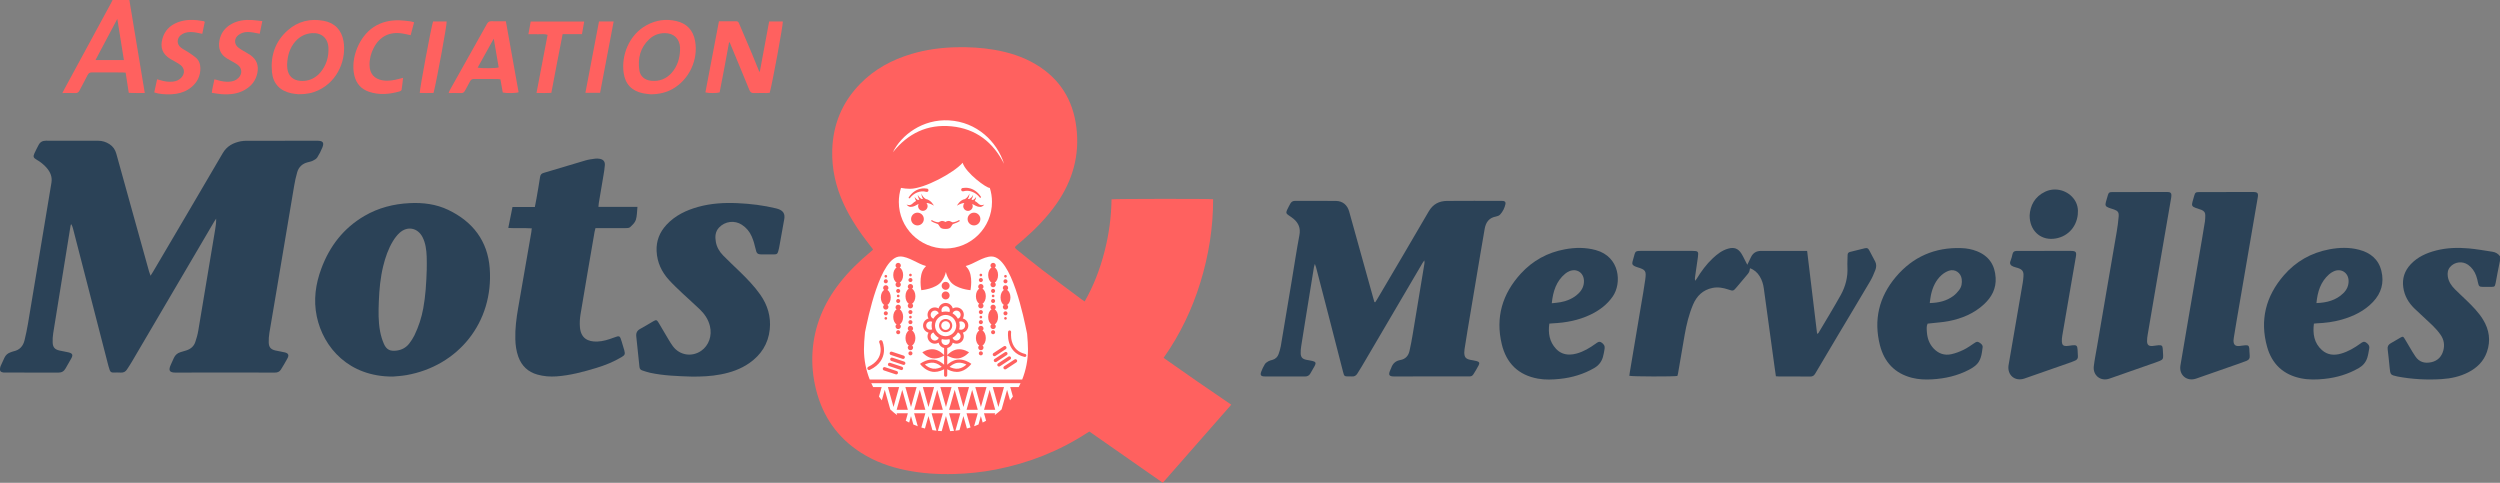 <?xml version="1.0" encoding="UTF-8"?>
<svg id="Calque_1" data-name="Calque 1" xmlns="http://www.w3.org/2000/svg" viewBox="0 0 1363.83 263.37">
  <rect x="0" y="0" width="1363.83" height="263.37" fill="#808080" stroke="none"/>
  <defs>
    <style>
      .cls-1 {
        fill: #ff615f;
      }

      .cls-2 {
        fill: #2b4257;
      }

      .cls-3 {
        fill: #fff;
      }
    </style>
  </defs>
  <path class="cls-1" d="M476.27,136.02c-.51-.65-1.07-1.36-1.62-2.06-5.57-7.1-10.61-14.52-14.41-22.74-4.3-9.3-6.52-19.06-6.23-29.32.4-13.99,5.41-26.09,15.22-36.15,7.84-8.03,17.38-13.16,28.04-16.33,7.99-2.38,16.18-3.47,24.51-3.65,6.93-.15,13.82.22,20.66,1.4,7.95,1.37,15.56,3.74,22.53,7.88,13.03,7.73,20.31,19.25,22.2,34.19,1.94,15.27-1.92,29.09-10.63,41.66-5.33,7.68-11.84,14.26-18.88,20.36-1.04.9-2.11,1.76-3.15,2.66-1,.85-1.01,1.28.04,2.13,4.62,3.71,9.18,7.47,13.89,11.07,7.11,5.44,14.32,10.75,21.49,16.1.53.39,1.08.75,1.78,1.24,4.92-8.57,8.34-17.59,10.78-27,2.44-9.42,3.76-19.01,3.88-28.72,1.16-.3,53.82-.35,55.43-.05,0,15.42-2.38,30.49-6.91,45.23-4.53,14.76-11.11,28.54-20.11,41.31,12.25,8.65,24.44,17.12,36.91,25.54-12.48,14.23-24.86,28.34-37.36,42.59-13.3-9.28-26.59-18.57-40.04-27.95-.37.22-.85.5-1.31.8-15.25,9.89-31.84,16.43-49.66,19.91-7.49,1.46-15.07,2.25-22.71,2.47-8.89.25-17.7-.32-26.42-2.09-8.66-1.76-16.87-4.69-24.36-9.45-12.86-8.16-20.96-19.76-24.64-34.46-1.71-6.84-2.4-13.8-1.92-20.84.95-14,6.16-26.33,14.76-37.32,4.98-6.37,10.74-11.97,16.97-17.11.36-.3.72-.61,1.07-.93.06-.06.08-.16.18-.37Z"/>
  <path class="cls-3" d="M487.07,83.09c8.22-10.31,18.86-15.48,32.03-14.17,13.14,1.31,22.56,8.45,28.63,20.43-3.81-12.11-14.8-22.81-30.02-23.68-14.36-.82-26.03,7.96-30.64,17.42Z"/>
  <g>
    <path class="cls-2" d="M82.15,150.38c.59-.94,1-1.54,1.36-2.16,12.67-21.53,25.39-43.03,37.97-64.61,2.3-3.95,5.75-5.72,9.93-6.55,1.13-.22,2.32-.26,3.48-.26,12.57-.02,25.13-.01,37.7-.01.27,0,.55,0,.82,0,2.76.06,3.5,1.02,2.47,3.63-.75,1.9-1.71,3.75-2.81,5.48-.51.79-1.52,1.35-2.41,1.78-.91.45-1.95.63-2.95.9-2.83.75-4.73,2.56-5.55,5.3-.74,2.49-1.28,5.05-1.71,7.61-3.21,18.94-6.36,37.89-9.55,56.83-1.31,7.78-2.67,15.55-3.95,23.34-.28,1.68-.39,3.42-.35,5.12.06,2.65,1.13,3.86,3.71,4.44,1.67.38,3.38.62,5.05,1.02,1.9.46,2.41,1.42,1.51,3.15-1.1,2.13-2.38,4.17-3.63,6.22-.74,1.22-1.87,1.67-3.32,1.65-5.36-.05-10.71-.02-16.07-.02-12.64,0-25.27-.05-37.91.03-3.53.02-4.18-1.12-2.8-4.23.56-1.25,1.14-2.5,1.7-3.75.72-1.6,1.92-2.65,3.59-3.16,1.05-.32,2.1-.63,3.15-.95,2.38-.73,4.15-2.21,4.95-4.57.68-2,1.27-4.07,1.62-6.15,3.12-18.47,6.18-36.95,9.25-55.42.31-1.87.57-3.74.51-5.76-.36.54-.74,1.07-1.07,1.63-14.98,25.5-29.96,51.01-44.95,76.51-.83,1.42-1.74,2.79-2.65,4.17-.77,1.18-1.84,1.76-3.31,1.67-1.37-.09-2.75-.05-4.12-.01-1.05.03-1.69-.45-1.99-1.42-.23-.72-.48-1.43-.67-2.16-6.44-24.98-12.87-49.95-19.31-74.93-.22-.84-.48-1.67-1.06-2.5-.11.35-.27.7-.32,1.06-3.16,19.5-6.33,39.01-9.44,58.52-.27,1.68-.37,3.42-.29,5.12.12,2.54,1.19,3.71,3.67,4.28,1.67.38,3.38.63,5.04,1.03,2.11.52,2.49,1.37,1.46,3.26-1.02,1.87-2.11,3.7-3.17,5.54-.85,1.49-2.04,2.23-3.85,2.22-9.68-.05-19.37-.03-29.05-.03-.34,0-.69.01-1.03-.03-1.5-.2-2.02-.88-1.77-2.4.08-.47.23-.94.42-1.37.64-1.44,1.31-2.87,1.98-4.3.68-1.44,1.78-2.42,3.29-2.93.59-.2,1.16-.45,1.76-.58,3.26-.7,5.12-2.84,5.89-5.93.74-2.99,1.36-6.02,1.88-9.06,2.3-13.6,4.54-27.2,6.8-40.81,2-12.05,3.99-24.09,6.01-36.14.53-3.18-.59-5.8-2.61-8.13-1.59-1.83-3.47-3.3-5.58-4.51-1.65-.95-1.88-1.65-1.1-3.37.71-1.56,1.5-3.09,2.3-4.6.84-1.6,2.14-2.33,4.01-2.32,9.48.05,18.95.02,28.43.02,2.26,0,4.32.64,6.22,1.87,1.94,1.25,3.11,2.98,3.73,5.22,2.81,10.26,5.68,20.49,8.53,30.74,3.11,11.17,6.22,22.34,9.33,33.5.18.63.43,1.24.79,2.26Z"/>
    <path class="cls-2" d="M214.23,205.43c-23.73.1-37.85-15.66-41.43-32.85-1.86-8.96-.64-17.63,2.5-26.07,4.54-12.24,12.12-22.07,23.51-28.71,7.62-4.45,15.92-6.56,24.71-6.99,7.32-.36,14.43.54,21.07,3.72,13.37,6.41,21.46,16.96,22.57,31.8,2.22,29.61-17.28,53.34-45.39,58.3-2.96.52-6,.65-7.54.81ZM232.8,146.74c0-1.53.1-4.21-.03-6.87-.17-3.57-.57-7.11-2.21-10.39-2.63-5.24-8.35-6.38-12.65-2.39-1.39,1.29-2.58,2.86-3.56,4.48-2.54,4.2-4.12,8.81-5.29,13.56-1.56,6.35-2.15,12.84-2.4,19.36-.21,5.42-.32,10.85.68,16.2.45,2.4,1.15,4.82,2.15,7.04,1.38,3.05,3.38,3.94,6.68,3.56,2.86-.33,5.27-1.57,7.04-3.83,1.09-1.4,2.08-2.91,2.86-4.5,2.29-4.71,3.9-9.65,4.84-14.81,1.22-6.7,1.66-13.47,1.9-21.4Z"/>
    <path class="cls-2" d="M324.84,124.48c-.19.75-.37,1.33-.47,1.92-2.58,15.01-5.18,30.01-7.67,45.04-.39,2.34-.53,4.8-.32,7.16.52,5.83,4.17,7.9,9.43,7.73,3.12-.1,6.07-1.04,8.98-2.13,3.28-1.23,3.35-1.19,4.38,2.21.47,1.58.98,3.14,1.41,4.73.56,2.07.29,2.61-1.53,3.69-4.33,2.58-8.97,4.44-13.78,5.9-7.1,2.15-14.25,4.07-21.7,4.6-3.52.25-7-.03-10.4-.98-5.13-1.44-8.58-4.71-10.4-9.7-1.14-3.13-1.56-6.38-1.65-9.7-.15-5.65.56-11.23,1.52-16.78,2.41-13.85,4.82-27.71,7.22-41.56.1-.59.13-1.2.22-2.03-4.27-.28-8.43.06-12.8-.23.78-3.89,1.52-7.56,2.3-11.43h12.2c.31-1.64.62-3.09.87-4.55.68-3.92,1.38-7.84,1.97-11.77.19-1.25.69-1.9,1.92-2.27,7.64-2.25,15.24-4.59,22.88-6.82,1.7-.5,3.49-.71,5.26-.96.8-.11,1.65-.06,2.46.08,1.95.34,2.94,1.43,2.83,3.41-.1,1.91-.46,3.81-.77,5.7-.82,5.01-1.69,10.01-2.53,15.02-.1.59-.12,1.2-.21,2.1h21.29c-.28,2.6-.2,5.01-.9,7.16-.49,1.51-1.92,2.8-3.16,3.94-.54.49-1.65.47-2.5.48-4.67.04-9.34.02-14.01.02-.74,0-1.49,0-2.34,0Z"/>
    <path class="cls-2" d="M377.19,205.44c-7.54-.25-15.09-.48-22.51-2.07-1.47-.32-2.9-.83-4.33-1.29-.93-.3-1.41-.9-1.51-1.95-.53-5.53-1.11-11.06-1.73-16.58-.22-1.95.45-3.25,2.22-4.18,2.42-1.28,4.74-2.77,7.12-4.14,1.5-.86,1.89-.77,2.8.75,1.88,3.12,3.69,6.27,5.55,9.39.7,1.18,1.43,2.35,2.24,3.45,3.67,5.01,10.37,6.1,15.5,2.55,4.16-2.87,6.03-8.25,4.74-13.52-.88-3.59-2.87-6.53-5.46-9.04-3.1-3.01-6.38-5.83-9.52-8.8-2.49-2.35-5-4.7-7.31-7.23-4.04-4.44-6.5-9.61-6.79-15.73-.27-5.61,1.63-10.36,5.39-14.42,4.73-5.1,10.76-7.95,17.34-9.78,7.02-1.94,14.19-2.35,21.43-2.02,7.08.32,14.09,1.17,20.98,2.84.4.1.8.2,1.19.34,2.75.94,3.81,2.66,3.31,5.52-.8,4.6-1.64,9.18-2.47,13.77-.22,1.21-.43,2.44-.76,3.62-.45,1.6-.82,1.86-2.47,1.87-2.06.02-4.12,0-6.18,0-2.85,0-3.21-.45-3.8-3.17-.49-2.26-1.16-4.52-2.08-6.64-1.13-2.62-2.95-4.79-5.37-6.37-3.95-2.58-9.17-1.94-12.42,1.5-2.16,2.29-2.27,5.05-1.76,7.91.51,2.86,1.97,5.29,3.96,7.33,2.97,3.04,6.09,5.93,9.14,8.89,3.99,3.88,7.86,7.86,11.08,12.43,4.03,5.71,5.95,12.05,5.22,19.03-.82,7.84-4.73,13.91-11.17,18.39-4.71,3.28-10,5.09-15.58,6.16-5.28,1.02-10.62,1.24-15.99,1.19Z"/>
  </g>
  <g>
    <path class="cls-2" d="M1363.83,142.17c-.4,2-.82,4-1.21,6-.4,2.08-.74,4.18-1.18,6.26-.42,1.98-.56,2.05-2.5,2.07-1.53.01-3.06.02-4.58,0-1.77-.03-2.12-.39-2.5-2.16-.29-1.36-.58-2.73-1.07-4.03-.88-2.34-2.27-4.35-4.34-5.83-3.09-2.21-7.44-1.67-9.88,1.22-1.25,1.48-1.47,3.22-1.22,5.06.38,2.84,1.92,5.07,3.87,7.03,2.06,2.07,4.23,4.03,6.32,6.06,3.34,3.24,6.62,6.54,9.07,10.54,3.37,5.52,4.23,11.4,2.1,17.57-1.78,5.17-5.44,8.72-10.23,11.17-4.57,2.33-9.48,3.38-14.57,3.69-7.98.5-15.91.08-23.78-1.38-.07-.01-.13-.02-.2-.04-3.89-.87-3.9-.89-4.31-4.89-.34-3.3-.63-6.61-1.06-9.9-.2-1.53.28-2.56,1.59-3.3,1.79-1.01,3.54-2.09,5.33-3.11,1.31-.74,1.57-.69,2.38.65,1.41,2.33,2.76,4.69,4.16,7.02.51.85,1.06,1.68,1.61,2.51,2.12,3.19,5.18,4,8.72,3.22,3.49-.77,5.68-3.03,6.58-6.48.78-2.99.29-5.87-1.44-8.38-1.3-1.9-2.87-3.65-4.52-5.26-3.23-3.15-6.65-6.1-9.88-9.25-3.21-3.14-5.37-6.87-6.02-11.41-.7-4.87.69-9.06,4.02-12.62,3.81-4.08,8.69-6.23,13.99-7.58,5.8-1.47,11.71-1.63,17.61-1.12,4.35.38,8.67,1.19,13,1.83,1.7.25,3.11,1.03,4.13,2.45v2.39Z"/>
    <path class="cls-2" d="M750.26,164.86c.34-.54.7-1.07,1.03-1.63,9.39-15.96,18.85-31.88,28.13-47.9,2.31-3.98,5.66-5.68,9.97-5.72,9.83-.09,19.66-.03,29.48-.03.4,0,.8-.02,1.19.04.98.16,1.42.68,1.22,1.67-.45,2.18-1.44,4.15-2.94,5.78-.53.58-1.49.92-2.3,1.07-3.78.68-5.48,3.21-6.1,6.7-.81,4.57-1.58,9.15-2.35,13.73-2.36,14-4.71,28-7.05,42-.56,3.34-1.08,6.68-1.6,10.02-.09.59-.14,1.19-.13,1.78.05,2.51.85,3.44,3.32,3.94,1.17.23,2.36.39,3.51.7,1.33.37,1.66.99,1.04,2.22-.87,1.71-1.89,3.35-2.9,4.98-.48.78-1.23,1.19-2.19,1.14-.33-.02-.66,0-1,0-13.28,0-26.56-.04-39.84.03-2.92.01-3.56-.72-2.27-3.58.16-.36.35-.72.48-1.09.81-2.42,2.45-3.86,4.98-4.31,2.73-.49,4.36-2.23,4.96-4.83.68-2.97,1.25-5.97,1.75-8.98,2.15-12.82,4.25-25.65,6.37-38.48.11-.64.17-1.28,0-2.05-.32.46-.68.9-.96,1.38-11.06,18.83-22.11,37.66-33.17,56.48-.77,1.32-1.59,2.6-2.41,3.89-.69,1.09-1.62,1.71-2.99,1.56-.59-.06-1.19,0-1.79-.01-2.25-.01-2.4-.1-2.97-2.32-2.6-10.08-5.18-20.17-7.78-30.26-2.32-8.99-4.66-17.98-7-26.97-.13-.48-.33-.95-.64-1.84-.25.85-.42,1.25-.49,1.67-1.5,9.23-3,18.47-4.49,27.7-.83,5.17-1.68,10.35-2.48,15.53-.2,1.3-.33,2.64-.28,3.96.09,2.07.93,2.97,2.95,3.43,1.16.26,2.36.38,3.52.67,1.76.44,2.03,1.1,1.15,2.73-.76,1.4-1.56,2.78-2.38,4.14-.62,1.04-1.5,1.58-2.78,1.58-7.37-.03-14.74,0-22.11-.02-2.03,0-2.58-.74-1.87-2.6.54-1.42,1.18-2.83,1.99-4.11.42-.68,1.23-1.17,1.95-1.59.62-.36,1.36-.51,2.06-.7,1.73-.49,2.92-1.57,3.49-3.26.46-1.38.92-2.78,1.17-4.21,2.02-11.9,4-23.81,5.98-35.73,1.38-8.31,2.63-16.65,4.19-24.92.7-3.73-.44-6.5-3.16-8.83-.85-.73-1.81-1.34-2.75-1.97-1.29-.88-1.5-1.41-.87-2.81.55-1.21,1.18-2.38,1.82-3.54.55-1.01,1.4-1.51,2.6-1.51,7.44.02,14.88-.04,22.31.04,3.63.04,6.19,2.21,7.18,5.75,4.38,15.72,8.76,31.44,13.13,47.16.21.76.43,1.51.65,2.26.15.02.31.05.46.07Z"/>
    <path class="cls-2" d="M968.81,205.25c-.26-1.78-.51-3.46-.74-5.16-1.95-14.27-3.9-28.53-5.86-42.8-.32-2.32-1-4.54-2.24-6.55-1.25-2.03-2.94-3.56-5.29-4.41-.16.74-.2,1.47-.49,2.08-.31.64-.83,1.19-1.3,1.75-1.79,2.14-3.6,4.26-5.39,6.39-1.91,2.28-1.96,2.3-4.7,1.37-2.81-.96-5.68-1.44-8.62-.84-5.19,1.06-8.58,4.38-10.57,9.09-2.23,5.27-3.58,10.83-4.57,16.46-1.25,7.12-2.44,14.26-3.67,21.38-.07.38-.22.75-.32,1.08-1.99.41-24.57.36-26.2-.08.08-.62.15-1.26.26-1.9,2.03-12.1,4.07-24.21,6.1-36.31.8-4.78,1.68-9.54,2.33-14.34.64-4.75.18-5.3-4.32-6.69-.51-.16-1.02-.32-1.48-.57-1.27-.66-1.48-1.18-1.12-2.57.34-1.28.69-2.56,1.06-3.83.45-1.55.79-1.81,2.36-1.92.33-.02.66-.01,1-.01,9.43,0,18.86,0,28.29,0,3.06,0,3.35.32,2.94,3.36-.49,3.62-1.04,7.22-1.56,10.84-.09.65-.16,1.3.04,2.13.28-.36.59-.69.82-1.08,2.5-4.1,5.31-7.95,8.83-11.24,2.44-2.28,5.05-4.31,8.35-5.24,3.21-.91,5.38-.16,7.21,2.63.65.99,1.15,2.09,1.7,3.15.46.87.9,1.75,1.55,3.02.76-1.58,1.36-2.79,1.93-4.01q1.63-3.54,5.5-3.55c7.57,0,15.14,0,22.71,0,.78,0,1.55,0,2.5,0,1.82,15.19,3.62,30.12,5.44,45.24.35-.22.62-.29.73-.46,4.06-6.85,8.22-13.64,12.1-20.59,2.66-4.76,4.01-9.94,3.71-15.48-.11-2.11.09-4.24.09-6.37,0-1.02.36-1.57,1.4-1.81,2.65-.61,5.27-1.34,7.92-1.96,1.32-.31,1.83-.1,2.48,1.07,1.13,2.03,2.21,4.09,3.26,6.16.78,1.52.65,3.15.07,4.65-.81,2.09-1.7,4.19-2.84,6.12-5.83,9.89-11.76,19.73-17.64,29.59-4.11,6.9-8.23,13.79-12.28,20.72-.68,1.16-1.41,1.68-2.82,1.66-5.58-.09-11.16-.03-16.73-.04-.58,0-1.17-.07-1.92-.12Z"/>
    <path class="cls-2" d="M1262.31,176.53c-.7,5.6.08,10.62,4.4,14.47,2.97,2.64,6.55,3,10.3,1.94,3.96-1.11,7.43-3.17,10.73-5.56.96-.69,1.82-1.35,3.03-.53,1.18.8,2,1.78,1.72,3.3-.32,1.7-.55,3.43-1.07,5.06-.78,2.41-2.35,4.28-4.58,5.56-5.85,3.37-12.16,5.25-18.85,5.93-4.24.43-8.47.55-12.69-.31-9.68-1.96-15.9-7.82-18.51-17.16-4.07-14.55-.75-27.6,9.06-38.96,6.6-7.64,14.98-12.4,24.93-14.26,5.4-1.01,10.84-1.17,16.2.24,6.15,1.62,10.59,5.16,12.15,11.59,1.56,6.44-.04,12.09-4.6,16.89-4.72,4.96-10.66,7.81-17.14,9.66-4.43,1.26-8.97,1.81-13.56,2-.39.02-.78.07-1.51.14ZM1263.69,165.34c5.69-.21,10.65-1.5,14.63-5.35,1.93-1.86,3.02-4.19,2.91-6.94-.18-4.41-4.18-6.86-8.18-4.99-.89.41-1.75.97-2.48,1.62-4.61,4.07-6.28,9.46-6.88,15.67Z"/>
    <path class="cls-2" d="M1051.58,176.55c-.71,1.45-.5,2.93-.42,4.35.21,3.54,1.29,6.76,3.84,9.37,2.62,2.69,5.84,3.74,9.44,2.97,2.31-.49,4.58-1.37,6.71-2.39,2.08-1,3.98-2.38,5.91-3.67.82-.55,1.54-1.04,2.53-.45,1.07.64,2.16,1.46,2,2.75-.47,3.68-.84,7.48-4.04,10.06-.97.79-2.05,1.47-3.16,2.05-6.39,3.39-13.26,4.96-20.44,5.36-3.68.21-7.32.06-10.88-.84-9.4-2.38-15.15-8.56-17.5-17.76-3.52-13.84-.52-26.38,8.65-37.25,9.31-11.05,21.37-16.28,35.85-15.75,2.86.1,5.68.62,8.36,1.68,6.58,2.6,9.86,7.51,10.26,14.5.34,5.91-2.15,10.56-6.33,14.44-5.47,5.08-12.13,7.82-19.34,9.22-3.31.64-6.71.82-10.07,1.21-.45.05-.9.1-1.37.16ZM1052.74,165.33c4.86-.13,9.12-1.12,12.82-3.84,1.21-.89,2.27-2.04,3.19-3.24,1.36-1.76,1.71-3.86,1.42-6.05-.45-3.44-3.74-5.65-7-4.51-1.46.51-2.89,1.39-4.04,2.42-3.16,2.86-4.81,6.61-5.72,10.71-.31,1.39-.43,2.82-.67,4.5Z"/>
    <path class="cls-2" d="M845.21,176.54c-.71,5.15,0,9.81,3.63,13.73,2.01,2.17,4.55,3.19,7.47,3.16,1.24-.02,2.52-.22,3.72-.55,3.9-1.05,7.31-3.12,10.55-5.46.94-.68,1.78-1.39,3.03-.6,1.36.86,2,1.93,1.75,3.47-.26,1.57-.51,3.16-.97,4.67-.78,2.58-2.44,4.54-4.78,5.88-5.73,3.28-11.92,5.15-18.47,5.84-4.04.43-8.08.61-12.11-.11-10.71-1.93-17.27-8.39-19.77-18.81-3.51-14.63.32-27.46,10.37-38.47,6.52-7.13,14.64-11.58,24.17-13.3,5.6-1.02,11.22-1.08,16.78.45,13.26,3.66,14.22,18.1,9.23,25.3-3.13,4.51-7.33,7.61-12.2,9.94-6.52,3.11-13.46,4.39-20.63,4.72-.52.02-1.04.09-1.77.15ZM846.54,165.44c1.84-.22,3.29-.31,4.7-.57,3.71-.69,7.11-2.09,9.87-4.77,1.99-1.93,3.1-4.28,2.98-7.1-.2-4.33-4.05-6.75-8.01-5.03-.78.34-1.55.79-2.2,1.33-4.92,4.09-6.65,9.63-7.34,16.13Z"/>
    <path class="cls-2" d="M1167.31,104.75c4.78,0,9.56,0,14.34,0,.53,0,1.07-.02,1.59.06.82.13,1.31.63,1.32,1.49,0,.53-.02,1.06-.11,1.58-2.73,15.89-5.47,31.77-8.21,47.66-1.54,8.96-3.07,17.92-4.58,26.88-.21,1.24-.4,2.51-.37,3.75.05,1.99.94,2.72,2.94,2.58,1.12-.08,2.23-.35,3.35-.42,1.72-.11,2.14.27,2.28,1.97.1,1.19.15,2.38.2,3.58.07,1.81-.21,2.34-1.91,3.03-1.72.7-3.49,1.28-5.24,1.89-7.39,2.59-14.78,5.19-22.17,7.76-4.73,1.64-9.08-1.73-8.51-6.71.39-3.42,1.1-6.81,1.68-10.21,1.59-9.35,3.19-18.7,4.79-28.05,2.01-11.7,4.05-23.4,6.03-35.11.47-2.81.87-5.64,1.08-8.47.16-2.2-.48-2.96-2.53-3.73-.93-.35-1.91-.56-2.84-.93-1.83-.72-2.11-1.33-1.59-3.21.32-1.15.65-2.3.99-3.44.48-1.63.81-1.92,2.53-1.93,4.38-.02,8.77,0,13.15,0,.6,0,1.2,0,1.79,0Z"/>
    <path class="cls-2" d="M1214.53,104.75c4.58,0,9.16,0,13.75,0,.4,0,.8,0,1.2,0,2.05.06,2.57.68,2.24,2.76-.3,1.9-.65,3.79-.98,5.69-3.58,20.86-7.16,41.72-10.73,62.58-.49,2.88-.95,5.76-1.42,8.64-.07.46-.14.92-.14,1.39,0,2.24.96,3.14,3.21,2.95,1.12-.1,2.23-.36,3.36-.41,1.48-.07,1.91.34,2.05,1.81.11,1.25.07,2.53.22,3.77.18,1.5-.46,2.43-1.79,2.94-1.55.6-3.11,1.16-4.67,1.71-7.58,2.66-15.16,5.31-22.74,7.95-5.03,1.75-9.45-1.86-8.6-7.11,1.39-8.51,2.87-17.01,4.33-25.51,2.47-14.45,4.96-28.9,7.43-43.35.56-3.27,1.12-6.54,1.62-9.82.16-1.04.15-2.11.19-3.17.06-1.51-.69-2.54-2.07-3.07-1.05-.41-2.15-.69-3.2-1.08-1.97-.74-2.26-1.34-1.72-3.3.32-1.15.65-2.3.98-3.44.47-1.61.8-1.86,2.54-1.9,1.26-.03,2.52,0,3.79,0,3.72,0,7.44,0,11.16,0Z"/>
    <path class="cls-2" d="M1115.35,136.87c4.45,0,8.9,0,13.34,0,.33,0,.66,0,1,0,2.75.03,3.22.54,2.77,3.18-.78,4.64-1.61,9.28-2.41,13.92-1.68,9.74-3.37,19.47-5.02,29.22-.19,1.1-.28,2.25-.21,3.36.11,1.6.87,2.26,2.46,2.22,1.05-.03,2.1-.27,3.15-.39,2.37-.26,2.86.15,2.96,2.47.05,1.13.06,2.26.17,3.38.12,1.15-.35,1.93-1.35,2.41-.72.34-1.46.64-2.21.91-8.51,2.98-17.03,5.96-25.55,8.93-5.22,1.82-9.6-1.88-8.7-7.35.62-3.73,1.29-7.45,1.93-11.18,1.95-11.31,3.9-22.61,5.83-33.92.19-1.11.28-2.24.36-3.36.17-2.55-.56-3.63-3-4.46-.82-.28-1.68-.43-2.47-.75-1.48-.59-2.32-1.46-1.56-3.23.49-1.15.77-2.4,1.05-3.63.27-1.16.97-1.69,2.11-1.7,1.13-.02,2.26-.02,3.39-.02,3.98,0,7.97,0,11.95,0Z"/>
    <path class="cls-2" d="M1107.23,117.48c.33-5.3,2.72-10.19,8.51-12.92,5.57-2.63,12.46-.69,15.91,4.35,1.7,2.48,2.16,5.18,1.85,8.14-.78,7.28-6.13,12.61-13.4,13.22-7.24.6-12.93-4.67-12.86-12.79Z"/>
  </g>
  <g>
    <path class="cls-1" d="M70.57,0c2.79,16.81,5.57,33.62,8.41,50.73-2.99.02-5.8.1-8.74-.08-.58-3.74-1.13-7.32-1.7-11.02-.68-.04-1.26-.11-1.84-.11-5.45,0-10.89.03-16.34-.03-1.3-.02-2.04.33-2.63,1.55-1.35,2.81-2.94,5.5-4.34,8.29-.51,1.02-1.12,1.49-2.29,1.45-2.23-.08-4.46-.02-7.07-.02.54-1.05.87-1.75,1.24-2.42,8.35-15.4,16.71-30.8,25.06-46.2C60.72,1.43,61.05.71,61.41,0c3.06,0,6.11,0,9.17,0ZM67.59,32.77c-1.21-7.54-2.39-14.92-3.6-22.46-4,7.54-7.9,14.88-11.91,22.46h15.51Z"/>
    <path class="cls-1" d="M392.2,11.6c3.36,0,6.41.03,9.46-.01,1.06-.01,1.31.71,1.63,1.45,2.32,5.43,4.65,10.86,6.94,16.3,1.26,3,2.45,6.02,3.68,9.03.1.23.24.45.55,1,1.75-9.42,3.43-18.5,5.13-27.65h7.47c.21,1.66-5.6,33.22-7.15,38.91-.52.04-1.09.13-1.67.13-2.26.02-4.52-.06-6.77.03-1.37.06-2.12-.35-2.67-1.71-3.49-8.6-7.09-17.16-10.65-25.74-.02-.06-.09-.09-.39-.41-.88,4.76-1.7,9.32-2.55,13.86-.86,4.56-1.76,9.12-2.63,13.64-1.67.45-5.81.46-7.76-.02,2.45-12.86,4.9-25.73,7.39-38.81Z"/>
    <path class="cls-1" d="M355.04,51.44c-.9-.11-2.57-.19-4.19-.53-6.15-1.28-9.72-4.91-10.62-11.11-1.33-9.16,2.59-20.73,12.67-26.15,5.05-2.72,10.44-3.45,16.03-2.17,5.78,1.33,9.21,5.01,10.26,10.85,1.86,10.28-3.25,21.14-12.33,26.24-3.23,1.82-7.18,2.84-11.82,2.88ZM370.99,27.23c0-.46.03-.93,0-1.39-.34-4.85-3.46-7.78-8.33-7.77-3.25,0-6.15,1.11-8.51,3.34-4.91,4.62-6.29,10.48-5.37,16.91.48,3.37,2.98,5.39,6.47,5.74,4.55.46,8.37-1.06,11.34-4.53,3.01-3.53,4.25-7.73,4.4-12.29Z"/>
    <path class="cls-1" d="M162.87,51.41c-.81-.1-2.42-.18-3.97-.52-6.24-1.36-9.95-5.28-10.54-11.62-.82-8.91,1.78-16.72,8.61-22.74,5.64-4.98,12.36-6.56,19.7-5.16,6,1.14,9.69,5.06,10.73,11.09,1.63,9.48-2.71,21.62-13.72,26.79-3.17,1.49-6.53,2.2-10.81,2.16ZM156.62,35.26c.03.51.03,1.24.11,1.97.42,4.04,2.94,6.52,6.98,6.87,3.31.29,6.32-.53,8.96-2.57.73-.56,1.43-1.2,2.02-1.9,3.32-3.94,4.73-8.57,4.47-13.65-.26-5.21-3.84-8.26-9-7.89-3.6.26-6.63,1.78-9.02,4.5-3.13,3.56-4.32,7.83-4.52,12.68Z"/>
    <path class="cls-1" d="M275.97,11.59c2.34,13.08,4.64,25.92,6.94,38.74-1.43.52-6.29.61-8.64.14-.41-2.32-.83-4.71-1.27-7.17-.54-.07-.98-.18-1.43-.18-4.31-.01-8.63.03-12.94-.03-1.07-.01-1.71.31-2.2,1.27-.87,1.72-1.88,3.36-2.75,5.07-.48.93-1.08,1.38-2.17,1.35-2.18-.07-4.36-.02-6.77-.02.25-.65.35-1.07.56-1.44,6.78-12.09,13.58-24.17,20.34-36.27.59-1.05,1.27-1.52,2.5-1.48,2.51.09,5.03.03,7.83.03ZM260.58,36.88c2.34.51,10.03.41,11.47-.13-.88-5.11-1.76-10.24-2.69-15.68-3.01,5.43-5.88,10.59-8.78,15.81Z"/>
    <path class="cls-1" d="M225.9,12.17c-.67,2.52-1.26,4.74-1.87,7.03-1.68-.35-3.14-.72-4.63-.95-6.9-1.07-12.24,1.62-15.49,7.81-1.57,2.98-2.38,6.17-2.31,9.56.1,4.58,2.55,7.43,7.09,8.2,3.15.53,6.21-.03,9.24-.84.55-.15,1.11-.3,1.97-.53-.28,2.36-.49,4.45-.81,6.52-.05.33-.57.74-.95.85-5.59,1.62-11.22,2.15-16.84.24-4.28-1.45-6.96-4.47-8-8.9-2.18-9.29,2.57-21.18,10.55-26.4,4.26-2.79,9-3.82,14.01-3.69,1.98.05,3.96.33,5.93.55.64.07,1.25.32,2.1.54Z"/>
    <path class="cls-1" d="M84.15,50.4c.53-2.43,1.02-4.72,1.55-7.15.79.22,1.35.35,1.9.53,2.11.66,4.27.95,6.48.77,1.99-.16,3.74-.89,5.05-2.45,1.77-2.11,1.59-4.75-.52-6.52-.86-.71-1.87-1.25-2.84-1.83-.91-.54-1.88-1-2.78-1.55-4.38-2.67-5.76-6.24-4.35-11.21,1.21-4.27,4.03-7.09,8.07-8.72,4.73-1.91,9.61-1.61,14.49-.71.11.02.21.15.51.37-.43,2.06-.88,4.23-1.35,6.51-1.24-.26-2.26-.5-3.29-.67-2.04-.34-4.1-.49-6.1.15-.8.26-1.62.65-2.27,1.17-2.32,1.85-2.37,5.01-.05,6.84,1.19.94,2.6,1.58,3.87,2.42,1.48.99,3,1.95,4.35,3.11,1.69,1.46,2.41,3.45,2.44,5.68.06,4.26-1.65,7.71-4.9,10.41-2.47,2.05-5.35,3.19-8.49,3.64-3.3.47-6.62.38-9.9-.25-.57-.11-1.11-.32-1.85-.53Z"/>
    <path class="cls-1" d="M141.7,18.41c-1.34-.26-2.49-.53-3.66-.7-1.98-.29-4-.47-5.9.26-1.01.39-2.05,1.02-2.78,1.81-1.66,1.82-1.42,4.42.45,6.01.85.72,1.86,1.28,2.81,1.87,1.3.8,2.67,1.5,3.92,2.36,3.53,2.41,4.7,5.78,3.84,9.9-.85,4.09-3.25,7.04-6.83,9.1-3.97,2.29-8.3,2.66-12.73,2.35-1.7-.12-3.39-.46-5.28-.73.26-2.6,1-4.85,1.41-7.38.72.18,1.27.29,1.81.46,2.05.65,4.14.97,6.28.85,1.91-.11,3.66-.66,5.04-2.06,2.24-2.26,2.04-5.35-.51-7.23-1.01-.74-2.15-1.3-3.24-1.94-.86-.5-1.74-.96-2.59-1.49-3.53-2.18-4.74-5.4-4.1-9.39.68-4.21,2.95-7.32,6.67-9.39,3.49-1.94,7.29-2.38,11.19-2.15,1.77.1,3.53.38,5.6.61-.5,2.41-.95,4.57-1.42,6.87Z"/>
    <path class="cls-1" d="M306.94,18.61c-1.09,5.61-2.13,10.88-3.15,16.15-1,5.21-1.98,10.42-3.02,15.9-2.62.17-5.22.1-8.09.04,2.04-10.7,4.03-21.16,6.05-31.71-1.82-.62-3.54-.24-5.22-.31-1.64-.07-3.28-.01-5.24-.01.44-2.46.83-4.64,1.24-6.93h29.19c-.4,2.3-.79,4.48-1.21,6.87h-10.56Z"/>
    <path class="cls-1" d="M326.76,11.72h8.01c-2.48,13.04-4.93,25.91-7.4,38.89h-8.01c2.48-13.02,4.93-25.88,7.41-38.89Z"/>
    <path class="cls-1" d="M236.26,11.71h7.41c.21,1.6-5.18,30.96-7.14,38.97-2.46.14-5.01.09-7.54.01-.16-1.6,6.33-36.36,7.26-38.98Z"/>
  </g>
  <g>
    <path class="cls-3" d="M508.22,177.61c0-.71.11-1.4.29-2.06-.29-.14-.62-.22-.96-.22-1.25,0-2.28,1.02-2.28,2.28s1.02,2.28,2.28,2.28c.34,0,.67-.08.96-.22-.18-.66-.29-1.34-.29-2.06Z"/>
    <path class="cls-3" d="M515.76,135.56c14.01,0,25.4-11.37,25.4-25.4,0-2.67-.41-5.24-1.18-7.66-1.6.32-13.14-8.14-14.83-13.71-4.66,5.43-20.96,14.2-28.68,14.2-1.69,0-3.35-.17-4.95-.49-.76,2.42-1.18,4.99-1.18,7.66,0,14.03,11.39,25.4,25.4,25.4ZM531.34,122.97c-1.92,0-3.48-1.56-3.48-3.48s1.56-3.48,3.48-3.48,3.48,1.56,3.48,3.48-1.56,3.48-3.48,3.48ZM525.15,102.57c1-.13,2.01-.21,3-.03,2.92.42,5.43,2.36,6.98,4.81.25.42-.36.8-.63.4-2.05-2.69-5.61-4.38-8.96-3.39-.54.16-1.12-.2-1.18-.76-.07-.5.29-.96.79-1.03ZM526.45,108.58c1.12-.65,1.97-1.78,2.42-2.99-.04,1.02-.34,2.04-.85,2.93.23.01.45.04.67.07.94-.49,1.73-1.32,2.17-2.29-.07.92-.39,1.8-.89,2.57.28.09.55.18.81.28.71-.43,1.36-1,1.73-1.77-.02.79-.31,1.56-.73,2.25,1.42.76,1.87,1.52,2.62,1.96,1.19.69,2.56-.01,2.56-.01,0,0-.82,1.31-2.24,1.31-1.77,0-2.77-.87-4.37-1.65.2.36.31.78.31,1.22,0,1.43-1.16,2.59-2.59,2.59s-2.59-1.16-2.59-2.59c0-.63.22-1.2.59-1.65-1.51-.2-4.03,1.41-4.03,1.41,0,0,1.56-3.18,4.41-3.63ZM513.93,120.52c.97,0,1.83.57,1.83.57,0,0,.86-.57,1.83-.57.7,0,1.41.57,2,.76,1.02-.02,2.63-.59,3.38-1.11.13-.09.36-.06.5.08.15.13.16.32.03.41-.59.4-2.04,1.09-3.67,1.6-1.14,1.09-.73,2.65-4.07,2.65s-2.93-1.56-4.07-2.65c-1.63-.51-3.09-1.2-3.67-1.6-.13-.09-.12-.27.03-.41.15-.13.37-.17.5-.08.75.52,2.36,1.09,3.38,1.11.59-.2,1.3-.76,2-.76ZM495.74,107.67c1.55-2.45,4.07-4.39,6.98-4.81.99-.18,2-.1,3,.03.5.07.86.53.79,1.03-.07.56-.65.92-1.18.76-3.35-.99-6.91.7-8.96,3.39-.27.4-.88.02-.63-.4ZM494.56,111.57s1.37.7,2.56.01c.76-.44,1.2-1.19,2.62-1.96-.42-.69-.71-1.45-.73-2.25.37.77,1.02,1.34,1.73,1.77.26-.1.53-.2.81-.28-.5-.77-.82-1.66-.89-2.57.44.97,1.23,1.8,2.17,2.29.22-.03.44-.05.67-.07-.51-.89-.81-1.9-.85-2.93.44,1.22,1.29,2.34,2.42,2.99,2.85.45,4.41,3.63,4.41,3.63,0,0-2.52-1.61-4.03-1.41.37.45.59,1.02.59,1.65,0,1.43-1.16,2.59-2.59,2.59s-2.59-1.16-2.59-2.59c0-.44.11-.86.31-1.22-1.6.78-2.6,1.65-4.37,1.65-1.42,0-2.24-1.31-2.24-1.31ZM500.5,116.01c1.92,0,3.48,1.56,3.48,3.48s-1.56,3.48-3.48,3.48-3.48-1.56-3.48-3.48,1.56-3.48,3.48-3.48Z"/>
    <path class="cls-3" d="M522.55,173.85c.31-.11.59-.28.84-.52.89-.89.89-2.33,0-3.22-.43-.43-1-.67-1.61-.67s-1.18.24-1.61.67c-.24.24-.42.53-.52.84,1.21.69,2.22,1.69,2.91,2.91Z"/>
    <path class="cls-3" d="M515.88,169.95c.71,0,1.4.11,2.06.29.14-.29.22-.62.22-.96,0-1.26-1.02-2.28-2.28-2.28s-2.28,1.02-2.28,2.28c0,.34.08.67.22.96.66-.18,1.35-.29,2.06-.29Z"/>
    <path class="cls-3" d="M509.21,173.85c.69-1.21,1.69-2.22,2.91-2.91-.11-.31-.28-.59-.52-.84-.44-.44-1.03-.67-1.61-.67s-1.17.22-1.61.67c-.89.89-.89,2.33,0,3.22.24.24.53.42.84.52Z"/>
    <path class="cls-3" d="M521.68,177.61c0-3.2-2.6-5.8-5.8-5.8s-5.8,2.6-5.8,5.8,2.6,5.8,5.8,5.8,5.8-2.6,5.8-5.8ZM512.28,177.61c0-1.98,1.61-3.6,3.6-3.6s3.6,1.61,3.6,3.6-1.61,3.6-3.6,3.6-3.6-1.61-3.6-3.6Z"/>
    <path class="cls-3" d="M518.16,185.95c0-.34-.08-.67-.22-.96-.66.18-1.34.29-2.06.29s-1.4-.11-2.06-.29c-.14.29-.22.62-.22.96,0,1.26,1.02,2.28,2.28,2.28s2.28-1.02,2.28-2.28Z"/>
    <path class="cls-3" d="M518.27,177.61c0-1.32-1.07-2.39-2.39-2.39s-2.39,1.07-2.39,2.39,1.07,2.39,2.39,2.39,2.39-1.07,2.39-2.39Z"/>
    <path class="cls-3" d="M509.21,181.37c-.31.11-.59.28-.84.52-.43.43-.67,1-.67,1.61s.24,1.18.67,1.61c.89.89,2.33.89,3.22,0,.24-.24.42-.53.52-.84-1.21-.69-2.22-1.69-2.91-2.91Z"/>
    <path class="cls-3" d="M522.39,197.91c-1.91.26-3.5,1.44-4.38,2.24,1.06.53,2.91,1.23,4.82.97,1.92-.27,3.51-1.44,4.38-2.24-1.06-.53-2.91-1.23-4.83-.97Z"/>
    <path class="cls-3" d="M476.34,211.16h4.63l-1.46,5.19c.5.7,1.02,1.39,1.55,2.06l1.61-5.74,3.01,10.71c1.19,1.1,2.45,2.14,3.75,3.11l-.29-1.03h6.12l-1.14,4.07c.61.34,1.23.67,1.86.99l.99-3.54,1.3,4.61c.79.34,1.59.66,2.4.96l-1.99-7.09h6.12l-2.18,7.75c.65.2,1.31.39,1.97.57l1.91-6.8,2.16,7.67c.73.12,1.47.23,2.22.31l-2.67-9.5h6.12l-2.69,9.58c.69.07,1.39.12,2.09.16l2.31-8.22,2.31,8.22c.7-.04,1.4-.09,2.09-.16l-2.69-9.58h6.12l-2.67,9.49c.75-.09,1.49-.19,2.22-.31l2.15-7.66,1.91,6.79c.66-.18,1.32-.36,1.97-.57l-2.18-7.74h6.12l-1.99,7.08c.81-.3,1.61-.62,2.4-.96l1.29-4.6.99,3.53c.63-.32,1.25-.65,1.86-.99l-1.14-4.06h6.12l-.28,1.01c1.31-.97,2.56-2.01,3.76-3.12l3-10.68,1.61,5.72c.54-.67,1.06-1.36,1.55-2.06l-1.45-5.17h4.61c.36-.69.7-1.39,1.03-2.1h-81.45c.32.71.67,1.41,1.03,2.1ZM547.71,211.16l-3.06,10.88-3.06-10.88h6.12ZM542.94,223.56h-6.12l3.06-10.88,3.06,10.88ZM538.18,211.16l-3.06,10.88-3.06-10.88h6.12ZM533.41,223.56h-6.12l3.06-10.88,3.06,10.88ZM528.64,211.16l-3.06,10.88-3.06-10.88h6.12ZM523.88,223.56h-6.12l3.06-10.88,3.06,10.88ZM519.11,211.16l-3.06,10.88-3.06-10.88h6.12ZM514.34,223.56h-6.12l3.06-10.88,3.06,10.88ZM509.57,211.16l-3.06,10.88-3.06-10.88h6.12ZM504.81,223.56h-6.12l3.06-10.88,3.06,10.88ZM500.04,211.16l-3.06,10.88-3.06-10.88h6.12ZM495.27,223.56h-6.12l3.06-10.88,3.06,10.88ZM490.51,211.16l-3.06,10.88-3.06-10.88h6.12Z"/>
    <path class="cls-3" d="M540.91,139.92c-4.58,0-9.69,4.13-14.08,5.2.38.4.75.83,1.09,1.29,3.09,4.12,1.5,11.89,1.5,11.89,0,0-7.92-.64-11.01-4.76-1.26-1.68-2.06-3.49-2.4-5.18,0,0,0,0,0,0,0,0,0,0,0,0-.34,1.69-1.14,3.5-2.4,5.18-3.09,4.12-11.01,4.76-11.01,4.76,0,0-1.59-7.78,1.5-11.89.35-.46.71-.89,1.09-1.29-4.39-1.07-9.5-5.2-14.08-5.2-10.95,0-17.77,34.21-19.23,41.37-.36,3.63-.57,6.76-.57,9.23,0,5.83,1.12,11.41,3.15,16.52h83.18c2.03-5.11,3.15-10.68,3.15-16.52,0-2.29-.17-5.15-.48-8.46-.06-.27-.11-.53-.16-.76-1.46-7.14-8.28-41.37-19.23-41.37ZM540.33,144.84c0-.8.65-1.45,1.45-1.45s1.45.65,1.45,1.45c0,.47-.23.88-.57,1.15,1.06.58,1.82,2.18,1.82,4.06s-.76,3.48-1.82,4.06c.34.27.57.68.57,1.15,0,.8-.65,1.45-1.45,1.45s-1.45-.65-1.45-1.45c0-.47.23-.88.57-1.15-1.06-.58-1.82-2.18-1.82-4.06s.76-3.48,1.82-4.06c-.34-.27-.57-.68-.57-1.15ZM541.77,163.09c.61,0,1.11.5,1.11,1.11s-.5,1.11-1.11,1.11-1.11-.5-1.11-1.11.5-1.11,1.11-1.11ZM541.05,161.46c0-.4.33-.73.73-.73s.73.33.73.73-.33.73-.73.73-.73-.33-.73-.73ZM541.77,159.83c-.61,0-1.11-.5-1.11-1.11s.5-1.11,1.11-1.11,1.11.5,1.11,1.11-.5,1.11-1.11,1.11ZM535.09,149.3c.4,0,.73.33.73.73s-.33.73-.73.73-.73-.33-.73-.73.33-.73.73-.73ZM535.09,151.66c.61,0,1.11.5,1.11,1.11s-.5,1.11-1.11,1.11-1.11-.5-1.11-1.11.5-1.11,1.11-1.11ZM515.88,153.76c1.2,0,2.17.97,2.17,2.17s-.97,2.17-2.17,2.17-2.17-.97-2.17-2.17.97-2.17,2.17-2.17ZM515.88,159.01c1.2,0,2.17.97,2.17,2.17s-.97,2.17-2.17,2.17-2.17-.97-2.17-2.17.97-2.17,2.17-2.17ZM496.67,149.3c.4,0,.73.33.73.73s-.33.73-.73.73-.73-.33-.73-.73.33-.73.73-.73ZM496.67,151.66c.61,0,1.11.5,1.11,1.11s-.5,1.11-1.11,1.11-1.11-.5-1.11-1.11.5-1.11,1.11-1.11ZM488.54,144.84c0-.8.65-1.45,1.45-1.45s1.45.65,1.45,1.45c0,.47-.23.88-.57,1.15,1.06.58,1.82,2.18,1.82,4.06s-.76,3.48-1.82,4.06c.34.27.57.68.57,1.15,0,.8-.65,1.45-1.45,1.45s-1.45-.65-1.45-1.45c0-.47.23-.88.57-1.15-1.06-.58-1.82-2.18-1.82-4.06s.76-3.48,1.82-4.06c-.34-.27-.57-.68-.57-1.15ZM489.99,163.09c.61,0,1.11.5,1.11,1.11s-.5,1.11-1.11,1.11-1.11-.5-1.11-1.11.5-1.11,1.11-1.11ZM489.27,161.46c0-.4.33-.73.73-.73s.73.33.73.73-.33.73-.73.73-.73-.33-.73-.73ZM489.99,159.83c-.61,0-1.11-.5-1.11-1.11s.5-1.11,1.11-1.11,1.11.5,1.11,1.11-.5,1.11-1.11,1.11ZM489.11,168.81c-.34-.27-.57-.68-.57-1.15,0-.8.65-1.45,1.45-1.45s1.45.65,1.45,1.45c0,.47-.23.88-.57,1.15,1.06.58,1.82,2.18,1.82,4.06s-.76,3.48-1.82,4.06c.34.27.57.68.57,1.15,0,.8-.65,1.45-1.45,1.45s-1.45-.65-1.45-1.45c0-.47.23-.88.57-1.15-1.06-.58-1.82-2.18-1.82-4.06s.76-3.48,1.82-4.06ZM491.1,181.23c0,.61-.5,1.11-1.11,1.11s-1.11-.5-1.11-1.11.5-1.11,1.11-1.11,1.11.5,1.11,1.11ZM486.55,191.86l6.43,2.13c.49.16.76.69.59,1.18-.13.39-.49.64-.89.64-.1,0-.2-.02-.29-.05l-6.43-2.13c-.49-.16-.76-.69-.59-1.18.16-.49.69-.76,1.18-.59ZM483.24,149.98c.4,0,.73.33.73.73s-.33.73-.73.73-.73-.33-.73-.73.33-.73.73-.73ZM483.24,152.34c.61,0,1.11.5,1.11,1.11s-.5,1.11-1.11,1.11-1.11-.5-1.11-1.11.5-1.11,1.11-1.11ZM481.78,157.05c0-.8.65-1.45,1.45-1.45s1.45.65,1.45,1.45c0,.47-.23.88-.57,1.15,1.06.58,1.82,2.18,1.82,4.06s-.76,3.48-1.82,4.06c.34.27.57.68.57,1.15,0,.8-.65,1.45-1.45,1.45s-1.45-.65-1.45-1.45c0-.47.23-.88.57-1.15-1.06-.58-1.82-2.18-1.82-4.06s.76-3.48,1.82-4.06c-.34-.27-.57-.68-.57-1.15ZM483.24,172.04c-.61,0-1.11-.5-1.11-1.11s.5-1.11,1.11-1.11,1.11.5,1.11,1.11-.5,1.11-1.11,1.11ZM483.97,173.67c0,.4-.33.73-.73.73s-.73-.33-.73-.73.33-.73.73-.73.73.33.73.73ZM474.47,201.8c-.13.06-.27.09-.4.09-.35,0-.68-.2-.84-.53-.22-.47-.02-1.02.44-1.25,9.67-4.61,6.16-12.88,6.01-13.23-.21-.47,0-1.02.48-1.23.47-.21,1.02,0,1.23.47.05.1,4.43,10.28-6.91,15.68ZM489.83,203.62c-.13.39-.49.64-.89.64-.1,0-.2-.02-.29-.05l-6.43-2.13c-.49-.16-.76-.69-.59-1.18.16-.49.69-.76,1.18-.59l6.43,2.13c.49.16.76.69.59,1.18ZM492.64,201.25c-.13.39-.49.64-.89.64-.1,0-.2-.02-.29-.05l-6.43-2.13c-.49-.16-.76-.69-.59-1.18.16-.49.69-.76,1.18-.59l6.43,2.13c.49.16.76.69.59,1.18ZM493.87,198.44c-.13.39-.49.64-.89.64-.1,0-.2-.02-.29-.05l-6.43-2.13c-.49-.16-.76-.69-.59-1.18.16-.49.69-.76,1.18-.59l6.43,2.13c.49.16.76.69.59,1.18ZM496.67,193.87c-.61,0-1.11-.5-1.11-1.11s.5-1.11,1.11-1.11,1.11.5,1.11,1.11-.5,1.11-1.11,1.11ZM498.12,189.62c0,.8-.65,1.45-1.45,1.45s-1.45-.65-1.45-1.45c0-.47.23-.88.57-1.15-1.06-.58-1.82-2.18-1.82-4.06s.76-3.48,1.82-4.06c-.34-.27-.57-.68-.57-1.15,0-.8.65-1.45,1.45-1.45s1.45.65,1.45,1.45c0,.47-.23.88-.57,1.15,1.06.58,1.82,2.18,1.82,4.06s-.76,3.48-1.82,4.06c.34.27.57.68.57,1.15ZM496.67,171.36c-.61,0-1.11-.5-1.11-1.11s.5-1.11,1.11-1.11,1.11.5,1.11,1.11-.5,1.11-1.11,1.11ZM497.4,173c0,.4-.33.73-.73.73s-.73-.33-.73-.73.33-.73.73-.73.73.33.73.73ZM496.67,174.63c.61,0,1.11.5,1.11,1.11s-.5,1.11-1.11,1.11-1.11-.5-1.11-1.11.5-1.11,1.11-1.11ZM497.55,165.65c.34.27.57.68.57,1.15,0,.8-.65,1.45-1.45,1.45s-1.45-.65-1.45-1.45c0-.47.23-.88.57-1.15-1.06-.58-1.82-2.18-1.82-4.06s.76-3.48,1.82-4.06c-.34-.27-.57-.68-.57-1.15,0-.8.65-1.45,1.45-1.45s1.45.65,1.45,1.45c0,.47-.23.88-.57,1.15,1.06.58,1.82,2.18,1.82,4.06s-.76,3.48-1.82,4.06ZM529.28,199.23c-.1.13-2.6,3.09-6.21,3.59-.37.05-.74.07-1.09.07-2.28,0-4.27-.93-5.23-1.47v3.27c0,.48-.39.86-.86.86s-.86-.39-.86-.86v-3.27c-.97.54-2.96,1.47-5.23,1.47-.36,0-.72-.02-1.09-.07-3.61-.5-6.1-3.46-6.21-3.59l-.6-.73.78-.53c.14-.09,3.34-2.27,6.95-1.77,2.45.34,4.39,1.82,5.41,2.77v-5.01c-.62.39-3.3,1.94-6.21,1.54-3.32-.46-5.66-3.29-5.66-3.29,0,0,3.03-2.08,6.34-1.63,2.86.4,5,2.55,5.53,3.14v-3.87c-1.47-.32-2.63-1.46-3.01-2.9-.62.37-1.33.56-2.03.56-1.02,0-2.05-.39-2.83-1.17-1.32-1.32-1.52-3.32-.61-4.86-1.72-.44-3-2.01-3-3.87s1.28-3.42,3-3.87c-.9-1.53-.7-3.54.61-4.86,1.32-1.32,3.32-1.52,4.86-.61.44-1.72,2.01-3,3.87-3s3.42,1.28,3.87,3c1.53-.9,3.54-.7,4.86.61,1.32,1.32,1.52,3.32.61,4.86,1.72.44,3,2.01,3,3.87s-1.28,3.42-3,3.87c.9,1.53.7,3.54-.61,4.86-.78.78-1.8,1.17-2.83,1.17-.7,0-1.41-.19-2.03-.56-.37,1.45-1.54,2.58-3.01,2.9v3.87c.53-.59,2.67-2.74,5.53-3.14,3.32-.46,6.34,1.63,6.34,1.63,0,0-2.35,2.83-5.66,3.29-2.91.4-5.59-1.15-6.21-1.54v5.01c1.02-.95,2.96-2.43,5.41-2.77,3.61-.5,6.81,1.68,6.95,1.77l.78.53-.6.73ZM535.09,193.87c-.61,0-1.11-.5-1.11-1.11s.5-1.11,1.11-1.11,1.11.5,1.11,1.11-.5,1.11-1.11,1.11ZM536.54,189.62c0,.8-.65,1.45-1.45,1.45s-1.45-.65-1.45-1.45c0-.47.23-.88.57-1.15-1.06-.58-1.82-2.18-1.82-4.06s.76-3.48,1.82-4.06c-.34-.27-.57-.68-.57-1.15,0-.8.65-1.45,1.45-1.45s1.45.65,1.45,1.45c0,.47-.23.88-.57,1.15,1.06.58,1.82,2.18,1.82,4.06s-.76,3.48-1.82,4.06c.34.27.57.68.57,1.15ZM535.09,171.36c-.61,0-1.11-.5-1.11-1.11s.5-1.11,1.11-1.11,1.11.5,1.11,1.11-.5,1.11-1.11,1.11ZM535.82,173c0,.4-.33.73-.73.73s-.73-.33-.73-.73.33-.73.73-.73.73.33.73.73ZM535.09,174.63c.61,0,1.11.5,1.11,1.11s-.5,1.11-1.11,1.11-1.11-.5-1.11-1.11.5-1.11,1.11-1.11ZM535.97,165.65c.34.27.57.68.57,1.15,0,.8-.65,1.45-1.45,1.45s-1.45-.65-1.45-1.45c0-.47.23-.88.57-1.15-1.06-.58-1.82-2.18-1.82-4.06s.76-3.48,1.82-4.06c-.34-.27-.57-.68-.57-1.15,0-.8.65-1.45,1.45-1.45s1.45.65,1.45,1.45c0,.47-.23.88-.57,1.15,1.06.58,1.82,2.18,1.82,4.06s-.76,3.48-1.82,4.06ZM539.08,172.87c0-1.88.76-3.48,1.82-4.06-.34-.27-.57-.68-.57-1.15,0-.8.65-1.45,1.45-1.45s1.45.65,1.45,1.45c0,.47-.23.88-.57,1.15,1.06.58,1.82,2.18,1.82,4.06s-.76,3.48-1.82,4.06c.34.27.57.68.57,1.15,0,.8-.65,1.45-1.45,1.45s-1.45-.65-1.45-1.45c0-.47.23-.88.57-1.15-1.06-.58-1.82-2.18-1.82-4.06ZM540.66,181.23c0-.61.5-1.11,1.11-1.11s1.11.5,1.11,1.11-.5,1.11-1.11,1.11-1.11-.5-1.11-1.11ZM541.99,192.62l5.66-3.72c.43-.28,1.01-.16,1.29.27.28.43.16,1.01-.27,1.29l-5.66,3.72c-.16.1-.34.15-.51.15-.3,0-.6-.15-.78-.42-.28-.43-.16-1.01.27-1.29ZM548.52,172.04c-.61,0-1.11-.5-1.11-1.11s.5-1.11,1.11-1.11,1.11.5,1.11,1.11-.5,1.11-1.11,1.11ZM549.25,173.67c0,.4-.33.73-.73.73s-.73-.33-.73-.73.33-.73.73-.73.73.33.73.73ZM543.06,197.57c-.3,0-.6-.15-.78-.42-.28-.43-.16-1.01.27-1.29l5.66-3.72c.43-.28,1.01-.16,1.29.27.28.43.16,1.01-.27,1.29l-5.66,3.72c-.16.1-.34.15-.51.15ZM544.98,199.97c-.3,0-.6-.15-.78-.42-.28-.43-.16-1.01.27-1.29l5.66-3.72c.43-.28,1.01-.16,1.29.27.28.43.16,1.01-.27,1.29l-5.66,3.72c-.16.1-.34.15-.51.15ZM554.48,197.66l-5.66,3.72c-.16.1-.34.15-.51.15-.3,0-.6-.15-.78-.42-.28-.43-.16-1.01.27-1.29l5.66-3.72c.43-.28,1.01-.16,1.29.27.28.43.16,1.01-.27,1.29ZM551.61,181.21s-.34,2.53.45,5.22c1.04,3.52,3.47,5.77,7.22,6.67.44.11.72.56.61,1-.09.38-.43.63-.8.63-.06,0-.13,0-.2-.02-10.45-2.52-8.95-13.63-8.93-13.75.07-.45.49-.76.94-.7.45.07.77.49.7.94ZM548.52,149.98c.4,0,.73.33.73.73s-.33.73-.73.73-.73-.33-.73-.73.33-.73.73-.73ZM548.52,152.34c.61,0,1.11.5,1.11,1.11s-.5,1.11-1.11,1.11-1.11-.5-1.11-1.11.5-1.11,1.11-1.11ZM547.08,157.05c0-.8.65-1.45,1.45-1.45s1.45.65,1.45,1.45c0,.47-.23.88-.57,1.15,1.06.58,1.82,2.18,1.82,4.06s-.76,3.48-1.82,4.06c.34.27.57.68.57,1.15,0,.8-.65,1.45-1.45,1.45s-1.45-.65-1.45-1.45c0-.47.23-.88.57-1.15-1.06-.58-1.82-2.18-1.82-4.06s.76-3.48,1.82-4.06c-.34-.27-.57-.68-.57-1.15Z"/>
    <path class="cls-3" d="M523.55,177.61c0,.71-.11,1.4-.29,2.06.29.14.62.22.96.22,1.26,0,2.28-1.02,2.28-2.28s-1.02-2.28-2.28-2.28c-.34,0-.67.08-.96.22.18.66.29,1.35.29,2.06Z"/>
    <path class="cls-3" d="M504.55,198.87c.88.79,2.47,1.97,4.38,2.24,1.91.27,3.76-.44,4.82-.97-.88-.79-2.47-1.97-4.38-2.24-1.91-.27-3.76.44-4.82.97Z"/>
    <path class="cls-3" d="M522.55,181.37c-.69,1.22-1.7,2.23-2.91,2.91.11.31.29.59.53.83.43.43,1,.67,1.61.67s1.18-.24,1.61-.67c.43-.43.67-1,.67-1.61s-.24-1.18-.67-1.61c-.24-.24-.52-.42-.83-.53Z"/>
  </g>
</svg>